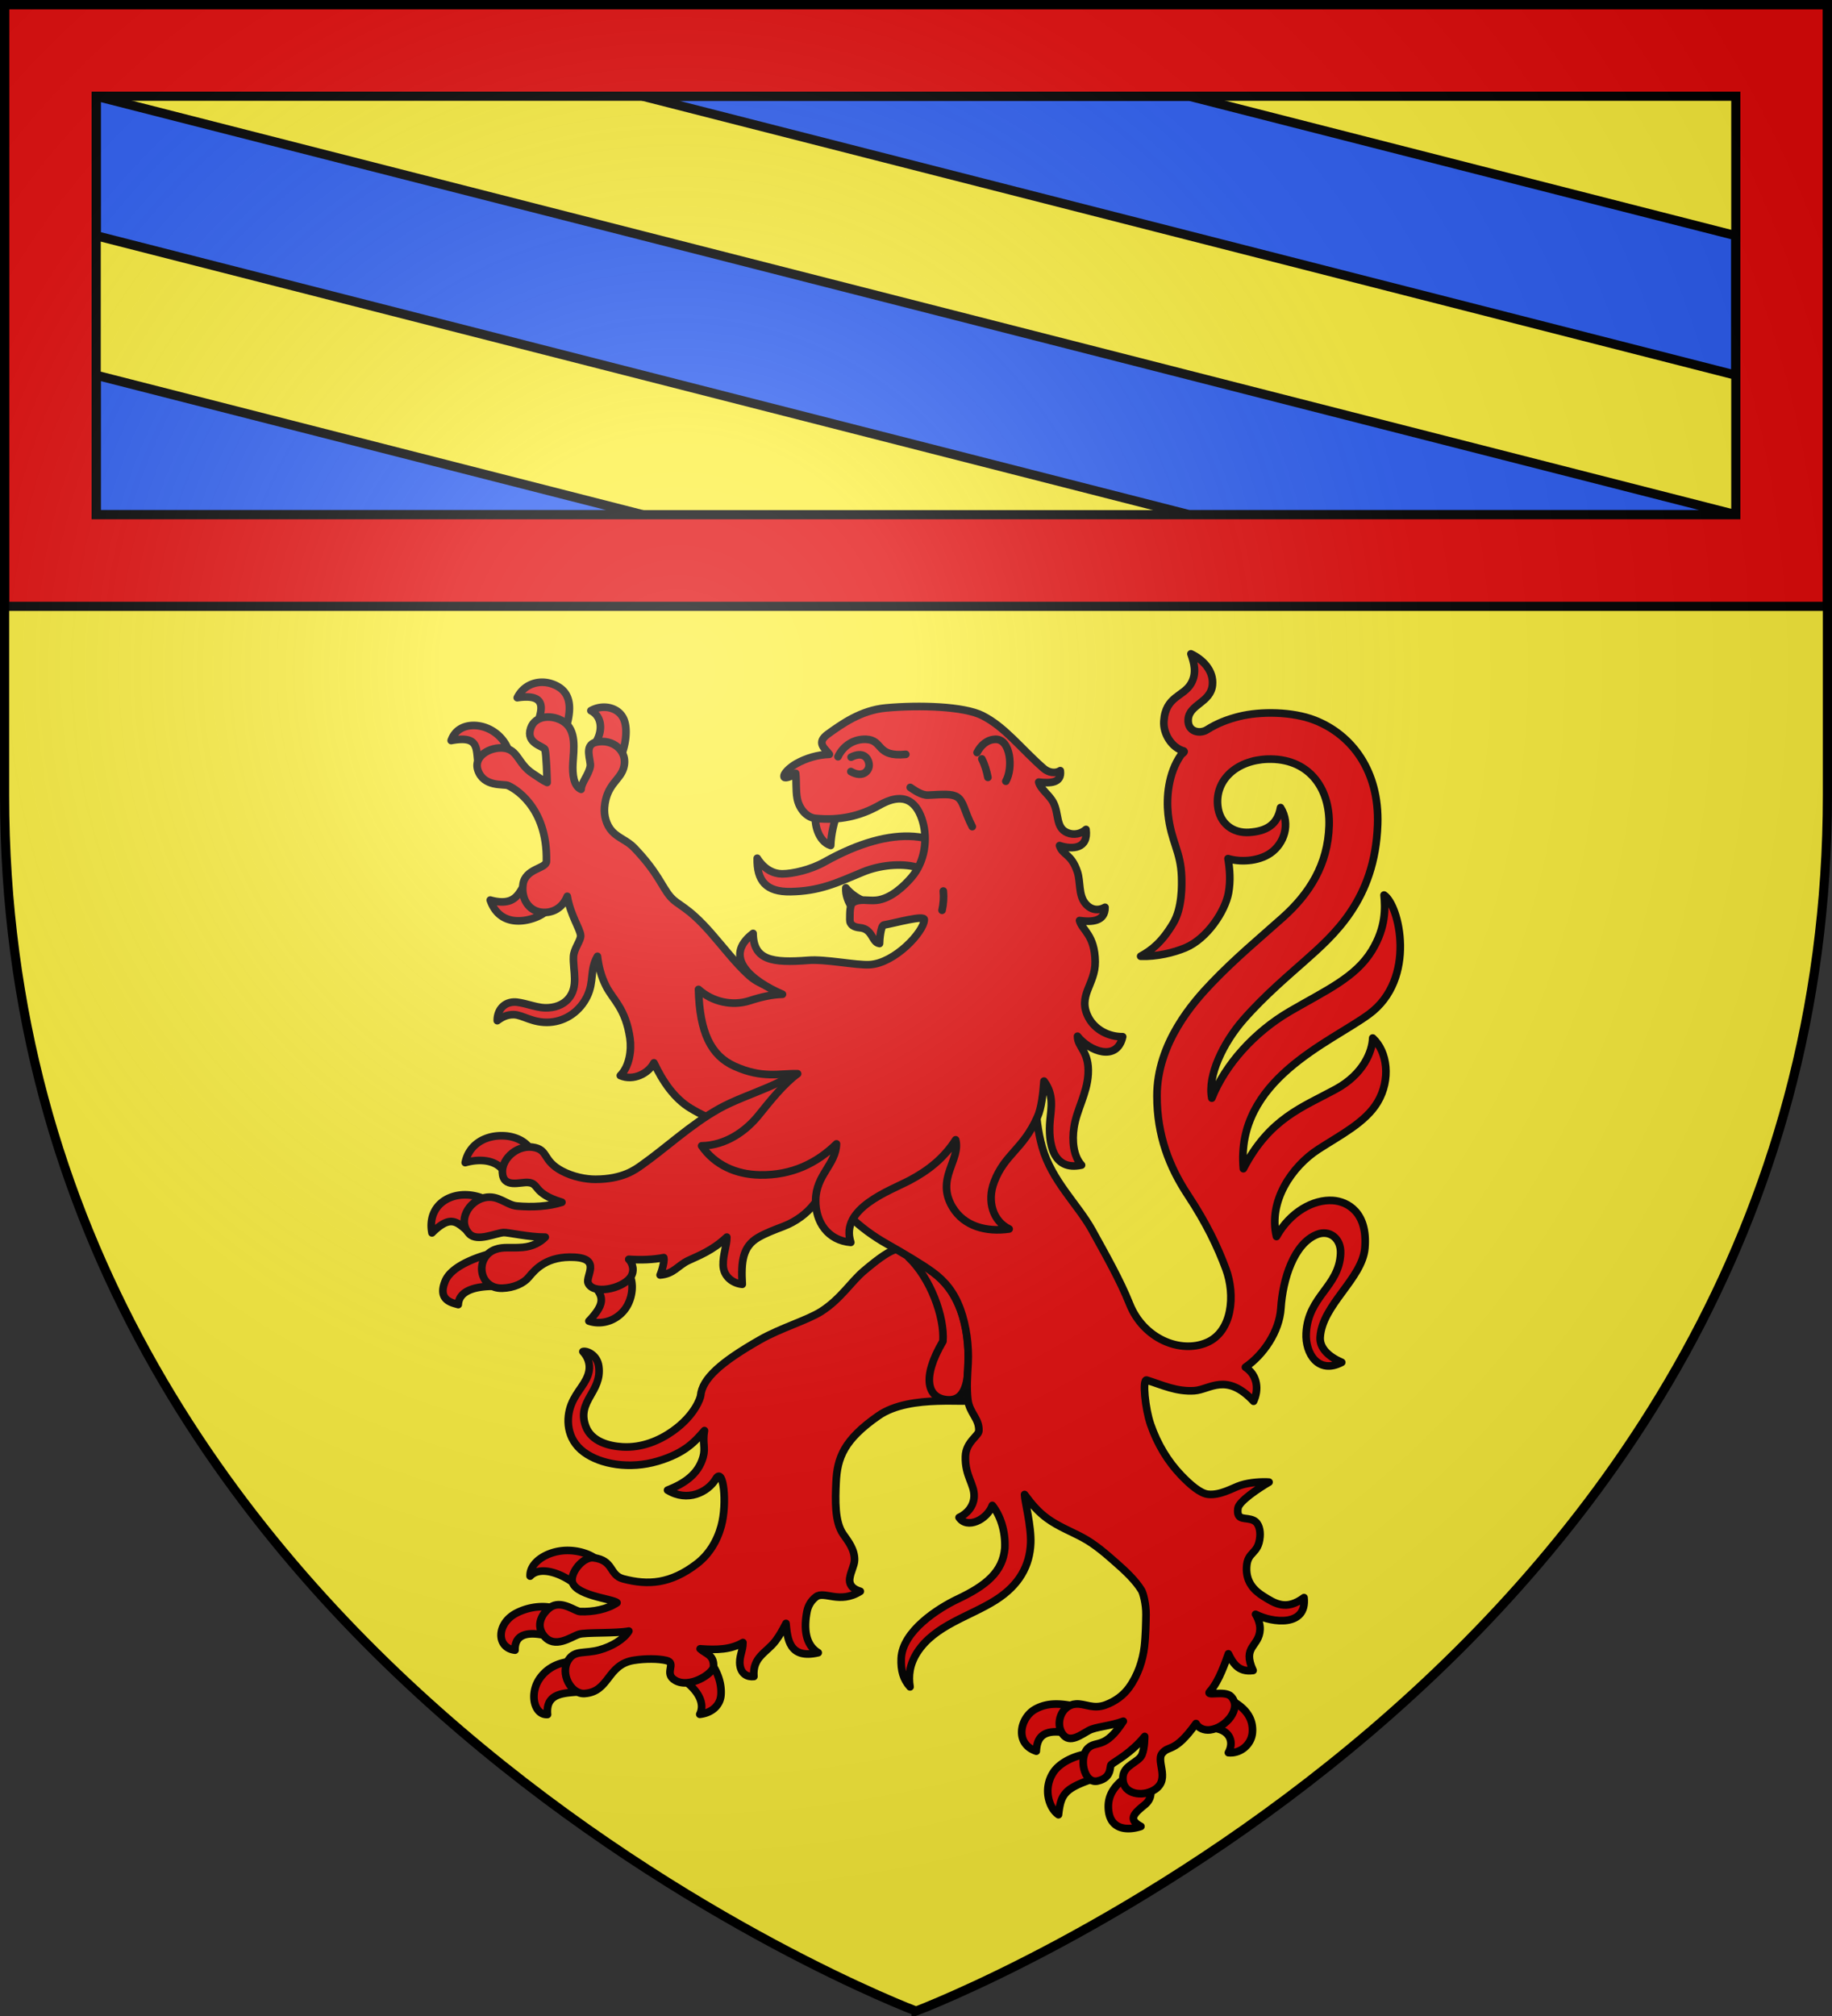 <svg xmlns="http://www.w3.org/2000/svg" width="600" height="660"><rect width="100%" height="100%" fill="#333333" stroke="none"/><radialGradient id="a" cx="221.445" cy="226.331" r="300" gradientTransform="matrix(1.353 0 0 1.349 -77.63 -85.747)" gradientUnits="userSpaceOnUse"><stop offset="0" stop-color="#fff" stop-opacity=".314"/><stop offset=".19" stop-color="#fff" stop-opacity=".251"/><stop offset=".6" stop-color="#6b6b6b" stop-opacity=".125"/><stop offset="1" stop-opacity=".125"/></radialGradient><path fill="#fcef3c" fill-rule="evenodd" d="M300 658.5s298.5-112.32 298.5-397.772V2.176H1.5v258.552C1.5 546.18 300 658.5 300 658.5"/><g stroke="#000"><path fill="#2b5df2" stroke-width="3" d="M31.5 31.5v45.666l358 91.334h179zm179 0 358 91.334V77.166L389.5 31.5zm-179 91.334V168.5h179z"/><g fill="#e20909"><path stroke-width="3" d="M1.5 1.5v197h597V1.5zm30 30h537v137h-537z"/><g fill-rule="evenodd" stroke-linecap="round" stroke-linejoin="round" stroke-width="3.35"><path d="M261.094 134.082c-5.791-1.856-7.266-10.244-6.557-13.126l9.443-.782c-1.296 3.092-2.764 8.991-2.886 13.908" transform="matrix(.746 0 0 .746 77.287 176.766)"/><path d="M50.625 27.092q-.484-.016-.965.002c-4.275.169-8.276 2.46-10.41 6.77 13.692-2.061 10.471 5.972 9.188 10.466l12.124 3.158c1.868-6.393 3.334-14.431-3.253-18.383-2.116-1.269-4.422-1.934-6.684-2.013M76.818 38.05c-1.784.08-3.599.577-5.248 1.504 4.997 2.55 5.6 9.273 1.389 15.02l11.57 5.464c2.112-4.481 3.451-12 1.534-16.625-1.537-3.707-5.318-5.541-9.245-5.363m-57.191 8.006c-4.132.135-7.847 2.127-9.385 6.595 12.102-2.267 10.932 3.27 11.77 9.756l13.603-4.855c-1.98-6.098-7.273-10.358-13.084-11.303a15 15 0 0 0-2.904-.193m22.527 70.295c-2.394 3.585-4.206 9.221-14.767 6.326 5.017 14.541 21.517 8.144 24.47 4.894zM33.07 226.107c-8.066-.253-15.08 3.907-16.662 11.778 6.828-1.906 13.277-1.015 16.655 3.37l11.826-9.482c-2.174-3.305-6.632-5.502-11.819-5.666m-16.289 25.914c-2.095-.052-4.434.226-6.808 1.149-6.686 2.598-9.492 8.822-8.166 15.557 9.22-9.154 11.583-3.68 17.437.636l5.57-15.51s-3.424-1.717-8.033-1.832m11.203 25.698s-16.833 3.86-20.296 11.998c-3.694 8.68 3.073 9.699 5.66 10.476.348-6.351 7.948-8.13 16.213-8.033zm60.645 9.55-15.438 4.926c3.912 4.579 4.69 7.657-2.49 15.233 6.485 2.183 13.69-.909 16.957-6.963 2.262-4.193 2.652-9.54.97-13.195M60.662 408.103c-8.148.224-16.007 5.099-15.764 11.246 4.177-4.491 13.186-1.514 19.569 3.365 3.785-4.555 8.422-7.513 10.674-9.768-3.044-3.056-8.765-5-14.479-4.843m-9.914 24.677c-3.244-.062-7.537.566-11.836 2.768-8.9 4.559-8.926 15.351-.648 16.29-.212-8.059 7.34-7.86 13.863-6.325l3.105-12.069c-.968-.342-2.537-.626-4.484-.664m11.836 24.047c-5.069.524-10.006 2.563-13.412 7.356-4.807 6.764-2.483 16.325 3.361 15.89-.964-10.35 8.722-9.265 16.065-10.138zm61.957 1.03-12.256 7.052c5.414 3.929 9.769 9.714 7.098 15.082 4.985-.534 8.9-3.648 9.295-8.42.464-5.622-2.084-11.048-4.137-13.715m228.484 16.22-9.199 11.95c7.59.15 10.557 5.478 7.631 10.802 5.305.508 10.131-3.564 10.527-8.871.513-6.868-3.858-11.104-8.959-13.88m-77.746 1.428c-3.05.075-5.996.73-8.826 2.371-6.458 3.745-9.007 15.052.658 18.295.274-4.58 1.69-9.693 11.813-8.233l4.144-11.66c-2.202-.413-4.362-.715-6.474-.771q-.66-.018-1.315-.002m13.98 21.91c-4.889.665-11.616 3.501-14.605 8-4.744 7.14-2.003 15.802 2.201 18.639 1.032-8.931 2.635-11.416 14.786-15.63zm16.532 10.723c-3.84 2.979-7.092 6.794-7.045 12.424.088 10.603 8.858 10.471 14.297 8.626-6.083-3.17-2.637-5.948 1.69-9.501 2.248-1.847 2.873-4.038 2.603-6.44z" transform="matrix(.746 0 0 .746 140.13 203.153)"/><path d="M148.175 182.839c-.297 6.03 2.46 13.3-2.417 18.706-2.226 2.468-5.812 3.916-10.203 3.785-4.156-.123-10.1-2.692-13.634-2.523-4.934.236-7.294 4.23-7.208 8.158 2.086-1.537 4.217-2.68 7.206-2.642 3.924.048 8.408 3.848 15.854 3.335 7.125-.49 13.266-4.903 16.39-11.357 3.182-6.577 1.045-11.566 4.53-17.568.538 4.433 1.495 8.51 3.759 13.057 2.93 5.885 8.604 9.728 10.515 22.858.776 5.338-.246 12.394-4.234 16.413 5.75 2.48 12.388-.94 14.764-5.588 3.832 8.157 8.932 15.631 15.996 19.903 9.098 5.503 18.196 8.5 28.722 9.3l19.571-16.769 11.09-36.657c-5.702-1.96-12.289-4.607-17.19-6.461-5.575-2.109-11.65-3.339-16.483-7.709-5.837-5.277-11.242-12.416-16.635-18.557-10.691-12.176-14.37-11.832-17.978-16.093-3.728-4.402-5.337-10.463-15.858-21.417-2.896-3.016-6.924-4.225-9.602-7.15-2.611-2.852-3.616-6.962-3.33-10.485.807-9.928 6.589-11.783 8.278-16.976 2.5-7.685-4.68-13.4-12.094-11.62-5.46 1.311-1.954 8.077-2.45 10.644-.73 3.777-3.913 7.056-4.008 10.008-3.247-1.358-3.89-6.5-3.602-11.436.362-6.212 1.747-14.498-4.253-18.358-4.652-2.993-12.31-2.88-14.282 2.978-2.292 6.806 5.709 7.823 6.237 9.322.629 1.782.937 12.69.988 14.493-2.084-.94-3.867-2.327-6.302-3.896-6.568-4.234-6.423-10.569-12.801-11.217-5.876-.598-13.398 3.545-11.295 9.734 2.53 7.443 11.178 5.98 13.067 6.675 2.147.79 17.542 8.871 17.023 33.292-.07 3.302-9.33 3.074-10.3 10.174-.964 7.06 3.316 12.641 10.02 12.26 5.016-.284 8.124-3.7 9.41-7.068 1.425 8.39 5.657 14.199 5.883 17.202.164 2.182-2.968 5.701-3.144 9.25M256.986 338.539c-6.09 3.903-17.781 7.238-27.003 12.51-17.06 9.753-25.287 16.974-25.998 24.524-.073.77-2.29 8.415-12.207 15.478-5.93 4.224-13.678 7.474-22.18 6.957-5.652-.343-13.535-2.22-16.045-9-4.144-11.193 7.282-15.091 5.709-26.39-.712-5.112-5.45-6.96-6.97-6.425 2.172 2.277 3.3 5.42 2.704 8.57-1.018 5.379-5.452 8.644-7.826 14.728-2.289 5.868-2.282 15.033 5.591 20.837 7.365 5.43 20.167 7.577 32.335 3.98 12.131-3.584 16.525-8.757 20.57-13.443-.952 5.421.564 7.521-.588 11.6-2.178 7.707-8.433 11.697-15.603 14.532 8.731 5.388 17.74.915 21.213-4.974 3.27-5.543 5.102 10.618 2.328 20.76-1.86 6.795-5.522 12.576-10.685 16.529-11.565 8.853-21.388 9.507-32.314 6.618-6.3-1.665-4.002-8.161-13.088-9.252-4.06-.487-9.312 5.273-9.376 9.626-.1 6.943 18.073 8.337 19.72 10.097-4.162 2.826-10.553 4.144-16.223 3.873-2.089-.1-7.591-4.684-12.255-2.327-2.82 1.425-8.128 7.302-3.607 12.957 4.736 5.924 11.788.515 15.36-.654 2.908-.952 16.206-.279 21.931-1.404-2.14 3.564-7.455 6.764-12.938 8.267-6.525 1.79-10.68-.005-13.511 4.254-4.041 6.077 1.115 15.319 7.024 14.879 11.057-.812 9.698-12.637 21.552-14.567 4.98-.81 10.724-.764 14.246.047 4.956 1.142-1.39 5.722 4.056 8.803 6.464 3.657 16.646-3.2 16.769-6.112.22-5.225-3.536-5.584-5.902-7.787 7.47.584 13.586.312 18.788-2.76.052 3.677-1.861 6.283-1.27 10.131.563 3.672 3.236 5.105 6.083 4.766-.676-8.586 5.573-10.41 9.525-15.646 1.967-2.605 3.257-5.075 4.56-7.64.644 6.574 1.277 15.865 14.147 12.847-5.736-3.455-6.348-10.824-4.926-18.08.503-2.562 1.843-4.802 3.984-6.44 3.601-2.752 10.324 3.32 19.423-2.407-3.868-1.136-4.964-3.356-4.639-5.66.423-2.995 2.021-5.629 2.106-7.943.167-4.595-2.717-8.272-4.973-11.471-3.789-5.371-3.483-15.041-3.125-22.734.501-10.764 3.372-18.648 18.606-29.25 14.207-9.889 41.188-4.951 41.332-7.077 3.37-49.818-11.872-56.189-24.886-63.807-6.255-3.661-8.567-4.73-22.765 7.255-5.804 4.899-10.225 12.355-18.76 17.825" transform="matrix(.746 0 0 .746 77.287 176.766)"/><path d="M295.298 314.852c9.534 9.02 15.85 26.118 15.076 36.817-9.471 16.025-6.927 25.218 2.226 25.7 7.47.4 9.045-7.94 8.968-18.128-.07-9.09-1.19-16.668-4.842-24.547-4.982-10.752-13.217-15.792-21.428-19.842" transform="matrix(.746 0 0 .746 77.287 176.766)"/><path d="M420.742 373.361c6.808-.457 13.983-8.18 26.01 4.63 2.312-4.966 1.91-11.286-3.586-14.948 7.818-5.353 14.923-15.542 15.58-25.928.793-12.547 5.655-28.32 15.867-32.333 5.419-2.13 10.636 1.67 10.333 8.4-.656 14.609-14.26 18.598-15.11 34.937-.468 9.008 5.403 18.164 15.617 12.789-5.873-2.533-9.767-6.328-9.473-11.036.885-14.148 18.491-25.715 19.636-39.083 1.345-15.725-7.65-20.46-14.026-20.907-8.538-.599-18.782 5.02-24.788 15.811-3.702-15.405 6.762-30.74 18.337-38.238 9.698-6.283 20.752-11.846 26.016-20.68 5.934-9.959 4.382-22.266-2.11-28.186-.177 5.873-4.04 15.826-16.187 22.44-14.747 8.029-29.078 12.782-40.594 34.9-3.508-38.969 37.991-55.228 55.088-67.747 21.22-15.538 13.35-48.043 6.683-52.34.516 5.463.957 14.025-5.314 24.322-7.254 11.91-20.317 17.554-36.02 26.709-15.618 9.104-28.416 23.344-34.286 38.099-1.965-9.81 4.978-24.265 13.923-34.489 9.265-10.59 20.416-19.95 26.75-25.594 12.614-11.241 31.012-26.826 32.131-60.018.792-23.344-11.221-39.377-27.662-45.783-9.642-3.757-23.645-4.006-33.224-1.606-4.805 1.204-9.582 2.99-14.037 5.82-3.138 1.994-8.663.954-8.25-4.616.489-6.564 9.83-7.28 10.634-14.978.664-6.35-4.278-11.318-9.435-13.708 1.372 3.845 2.676 8.378.115 12.932-3.338 5.935-11.243 5.51-11.994 16.601-.37 5.548 3.48 11.695 8.759 13.113.63.364-.88 1.175-1.308 1.793-5.585 8.078-6.369 18.599-5.6 25.862 1.282 12.13 5.595 16.309 5.93 27.563.106 3.508.354 13.625-3.702 20.399-5 8.35-9.375 11.719-14.27 14.433 7.01.264 14.45-1.546 19.637-3.708 9.586-3.996 17.502-16.153 18.937-24.118.956-5.304.587-10.23-.226-15.018 4.778 1.484 13.036 1.506 18.712-2.46 5.83-4.072 8.9-12.633 4.355-19.919-1.318 7.532-6.26 10.376-13.775 10.862-7.152.463-12.985-3.863-13.804-11.618-1.208-11.429 8.325-20.016 21.712-20.51 17.734-.653 27.698 12.125 27.183 29.184-.517 17.1-8.664 29.88-20.373 40.342-10.06 8.989-20.663 17.742-31.094 28.62-8.135 8.484-24.13 26.44-24.099 49.716.023 17.248 5.389 31.062 13.552 43.425s13.074 22.71 16.666 32.365c4.318 11.605 2.832 27.626-8.4 32.39-11.633 4.934-27.76-1.698-33.804-16.877-4.23-10.62-10.616-21.798-16.45-32.392-6.228-11.313-17.75-21.647-21.969-36.575-3.74-13.232-3.29-28.643-2.56-36.445 2-21.38-5.122-41.278-25.48-47.636-20.358-6.357-37.287-.665-48.284 9.438-11.15 10.244-12.992 23.707-23.954 35.661-10.508 11.461-29.009 15.134-41.644 22.222-12.567 7.05-22.763 16.81-33.744 24.587-2.972 2.104-8.374 6.295-20.41 6.35-4.286.02-9.951-1.09-14.756-3.642-8.286-4.401-6.026-8.861-11.756-10.237-7.472-1.794-14.644 4.683-14.399 10.757.288 7.242 7.785 4.253 11.263 4.514 5.148.386 1.867 4.764 14.883 8.682-5.864 1.875-12.97 2.256-19.782 1.653-4.572-.405-8.101-4.984-14.176-3.675-7.035 1.517-12.114 10.423-6.613 15.966 3.437 3.462 11.485-.404 14.947-.645 1.869-.13 11.287 2.092 18.302 2.006-2.176 2.237-5.457 4.103-9.915 4.485-5.365.458-8.338-.397-11.992.914-9.12 3.274-7.534 17.361 3.056 17.021 5.045-.16 9.359-2.128 11.59-4.818 3.01-3.628 8.05-9.392 20.077-8.765 11.836.616 4.854 8.259 5.996 11.255 1.987 5.217 14.639 2.732 18.457-2.24 2.19-2.85 1.162-6.296-.6-8.113 5.58.368 10.66.17 15.373-.745.402 1.355-.777 5.85-1.614 7.624 6.053-.482 7.723-4.142 12.409-6.355 4.25-2.006 10.55-4.298 16.878-10.275.06 3.647-1.722 7.55-1.613 12.297.114 4.977 4.164 8.002 8.392 8.415-.567-9.955.146-16.518 6.944-20.522 3.314-1.951 7.514-3.51 11.059-4.857 5.7-2.164 10.436-5.838 13.415-9.69.84-1.088 6.316-6.39 7.562-4.998 1.445 2.485 2.78 5.037 8.08 10.164 5.072 4.905 10.492 8.842 16.524 12.251 6.914 3.909 15.34 8.886 20.069 12.36 5.343 3.925 9.4 8.809 12.118 16.337 2.59 7.174 3.775 15.916 3.366 23.655-.306 5.798-.727 10.686-.096 15.998.69 5.806 5.061 8.19 4.838 13.588-.093 2.236-5.72 4.918-5.903 11.261-.248 8.615 3.993 12.178 3.804 17.573-.152 4.347-3.185 7.656-6.599 9.216 3.46 5.227 12.291 1.038 14.599-5.303 3.402 4.294 5.845 11.07 5.497 18.784-.918 10.385-8.187 16.397-20.65 22.29-8.492 4.016-24.277 13.982-24.843 26.055-.242 5.253.93 9.291 3.874 12.505-.812-4.911-.144-10.006 3.146-15.112 7.713-11.975 22.976-15.694 34.408-22.94 10.675-6.767 15.008-15.418 15.411-24.972.32-7.5-2.677-18.736-2.693-21.386 3.269 4.41 6.02 7.62 9.909 10.469 4.764 3.491 10.624 5.788 15.44 8.361 5.749 3.072 10.663 7.482 15.163 11.437 3.664 3.218 8.202 7.435 10.854 11.812.636 1.05 2.012 5.809 1.952 10.646-.036 2.818-.147 9.308-.699 14.01-.702 5.98-2.815 12.612-6.828 18.09-2.436 3.326-5.942 5.91-10.173 7.493-5.47 2.047-9.044-.63-13.032-.39-6.456.387-9.354 8.618-5.762 13.343 3.056 4.02 7.865.223 11.298-1.672 3.156-1.743 9.248-1.887 15.232-4.104-8.039 12.474-11.727 8.38-15.377 11.699-4.383 3.986-2.008 15.917 4.103 14.53 6.526-1.48 5.083-6.47 5.996-7.221 1.998-1.645 8.734-5.067 14.659-12.33 0 0 .035 5.259-1.21 8.067-1.523 3.435-7.865 4.413-8.342 9.56-.66 7.12 7.081 8.95 12.552 6.454 9.134-4.166 1.722-12.914 4.637-16.612 3.07-3.894 5.352.163 14.898-13.143 1.043 2 3.533 3.105 6.188 2.777 6.909-.853 14.12-9.48 9.218-14.644-2.705-2.85-11.524.15-9.294-2.234 3.933-4.206 7.086-13.57 8.1-16.482 1.88 3.74 4.183 8.214 10.854 7.303-4.937-10.753 2.718-10.265 3.043-18.043.093-2.219-.836-4.849-1.957-6.611 7.48 3.875 22.66 5.541 21.269-7.314-7.815 5.835-12.75 2.62-17.948-.658-3.573-2.253-7.593-5.88-7.268-12.67.342-7.259 5.181-5.352 5.877-13.396.228-2.628-.399-5.888-2.64-7.069-3.448-1.817-7.784.533-7.038-5.384.395-3.139 9.31-8.965 13.661-11.513-2.832-.24-8.311.037-12.393 1.346-3.445 1.105-8.984 4.604-14.43 3.985-3.37-.382-7.805-4.183-11.895-8.473-5.599-5.874-10.254-13.367-13.282-22.18-2.401-6.99-3.642-19.76-1.758-19.466 6.927 2.193 13.192 5.194 20.969 4.67" transform="matrix(.746 0 0 .746 77.287 176.766)"/><path d="M322.8 145.076c-8.6.22-16.896.445-24.11-1.498-6.721-1.81-16.182-.865-23.428 2.153-11.658 4.857-19.113 8.415-31.825 8.624-10.706.176-14.807-4.718-14.6-14.675 3.162 5.027 7.284 6.844 10.908 6.86 4.662.02 12.635-1.845 18.529-5.152 30.512-17.122 53.095-14.06 64.526 3.688M267.748 152.688c-.234 3.047 1.17 6.672 2.87 8.76l6.268-2.493c-3.578-1.306-6.932-3.534-9.138-6.267" transform="matrix(.746 0 0 .746 77.287 176.766)"/><path d="M371.219 274.34c-3.636-3.976-4.203-10.728-3.32-16.502 1.203-7.872 5.738-14.84 6.234-23.448.57-10.069-4.71-11.674-4.675-16.6 5.175 6.621 17.353 11.336 19.816.22-6.145.069-12.19-3.095-14.988-8.43-5.041-9.608 3.034-14.43 2.925-24.467-.128-11.84-5.833-13.885-6.865-18.085 5.235.762 11.278.486 11.186-5.815-2.94 1.632-6.257 1.317-8.747-1.815-2.986-3.755-1.927-9.46-3.403-13.814-2.74-8.082-6.468-7.144-7.835-11.447 5.68 1.862 12.767 1.407 11.631-7.09-2.204 1.963-5.345 2.66-8.231 1.421-5.192-2.229-3.53-8.28-6.091-13.2-1.856-3.563-5.598-5.761-6.437-8.99 4.748.545 10.235.589 9.46-5.026-2.215 1.42-5.221.835-7.32-.996-9.827-8.572-16.962-18.222-26.953-23.21-8.1-4.045-27.537-4.673-42.317-3.314-10.893 1.001-19.349 7.068-25.452 11.473-5.32 3.84-1.26 6.284.672 8.88-5.027.147-10.302 1.67-14.691 4.198-2.532 1.459-5.695 4.279-5.179 5.75.298.85 3.581-.324 5.06-1.615.412 3.411.03 7.442.67 10.948.841 4.612 4.14 8.449 8.057 8.833 10.389 1.02 19.484-.905 28.158-5.829 11.743-6.665 16.75-.208 18.908 7.253 2.176 7.522 1.103 17.418-4.893 24.422-3.113 3.636-8.965 9.392-15.404 10.084-3.615.388-7.354-.869-10.29.992-1.496.949-1.366 4.59-1.408 7.554-.032 2.314 1.892 3.287 4.377 3.503 5.762.501 5.208 6.52 8.664 6.937-.01-1.55.53-7.867 1.89-8.115 5.459-.996 17.825-4.482 17.752-2.35-.185 5.363-12.974 19.136-23.977 19.74-6.152.338-19.326-2.508-26.909-1.911-15.899 1.24-24.1-.01-24.275-11.807-13.703 10.442-.415 21.021 12.896 26.72-4.465.073-9.252 1.143-14.416 2.82-7.674 2.493-16.415.493-22.444-4.967.509 19 5.474 29.04 15.826 33.717 12.302 5.559 19.884 3.088 27.683 3.296-5.888 4.222-12.047 11.921-17.074 18.167-5.647 7.018-14.415 13.281-25.062 13.484 5.74 8.329 14.999 12.568 25.517 12.758 14.193.258 25.136-5.254 33.685-13.617-.29 9.113-8.97 13.616-9.142 24.604-.154 9.818 5.461 17.782 15.427 18.614-4.941-14.958 17.24-22.669 25.863-27.233 8.16-4.32 15.021-9.716 20.17-17.78 2.275 8.939-8.882 17.052-1.372 29.564 5.05 8.414 14.83 11.011 24.854 9.565-7.046-3.397-9.853-12.094-6.563-20.683 4.725-12.335 12.605-14.084 19.027-28.555 1.703-3.84 2.404-9.897 2.833-15.656 4.4 5.826 3.177 11.872 2.672 17.108-.949 9.836 1.076 22.563 13.82 19.742" transform="matrix(.746 0 0 .746 77.287 176.766)"/><path d="M310.542 154.075c.276 2.898.066 5.632-.557 8.443m-13.97-53.918c1.418.912 4.778 3.545 7.923 3.384 6.786-.35 10.248-.662 12.667.817 2.871 1.756 3.136 6.286 6.64 13.012m4.206-29.703c1.279 2.455 2.102 5.328 2.661 8.085m-4.766-10.892c1.7-3.299 4.487-5.734 8.135-5.81 6.56-.134 7.829 12.542 4.5 18.392m-73.684-10.758c2.26-4.842 7.013-7.863 12.344-7.633 7.68.327 4.18 7.91 17.412 6.602m-24 1.23c5.039-2.56 7.51.053 7.878 3.084.328 2.7-2.568 6.322-7.992 3.228" transform="matrix(.746 0 0 .746 77.287 176.766)"/></g></g></g><path fill="url(#a)" fill-rule="evenodd" d="M300 658.5s298.5-112.32 298.5-397.772V2.176H1.5v258.552C1.5 546.18 300 658.5 300 658.5"/><path fill="none" stroke="#000" stroke-width="3" d="M300 658.397S1.5 545.98 1.5 260.277V1.5h597v258.778c0 285.7-298.5 398.12-298.5 398.12z"/></svg>
